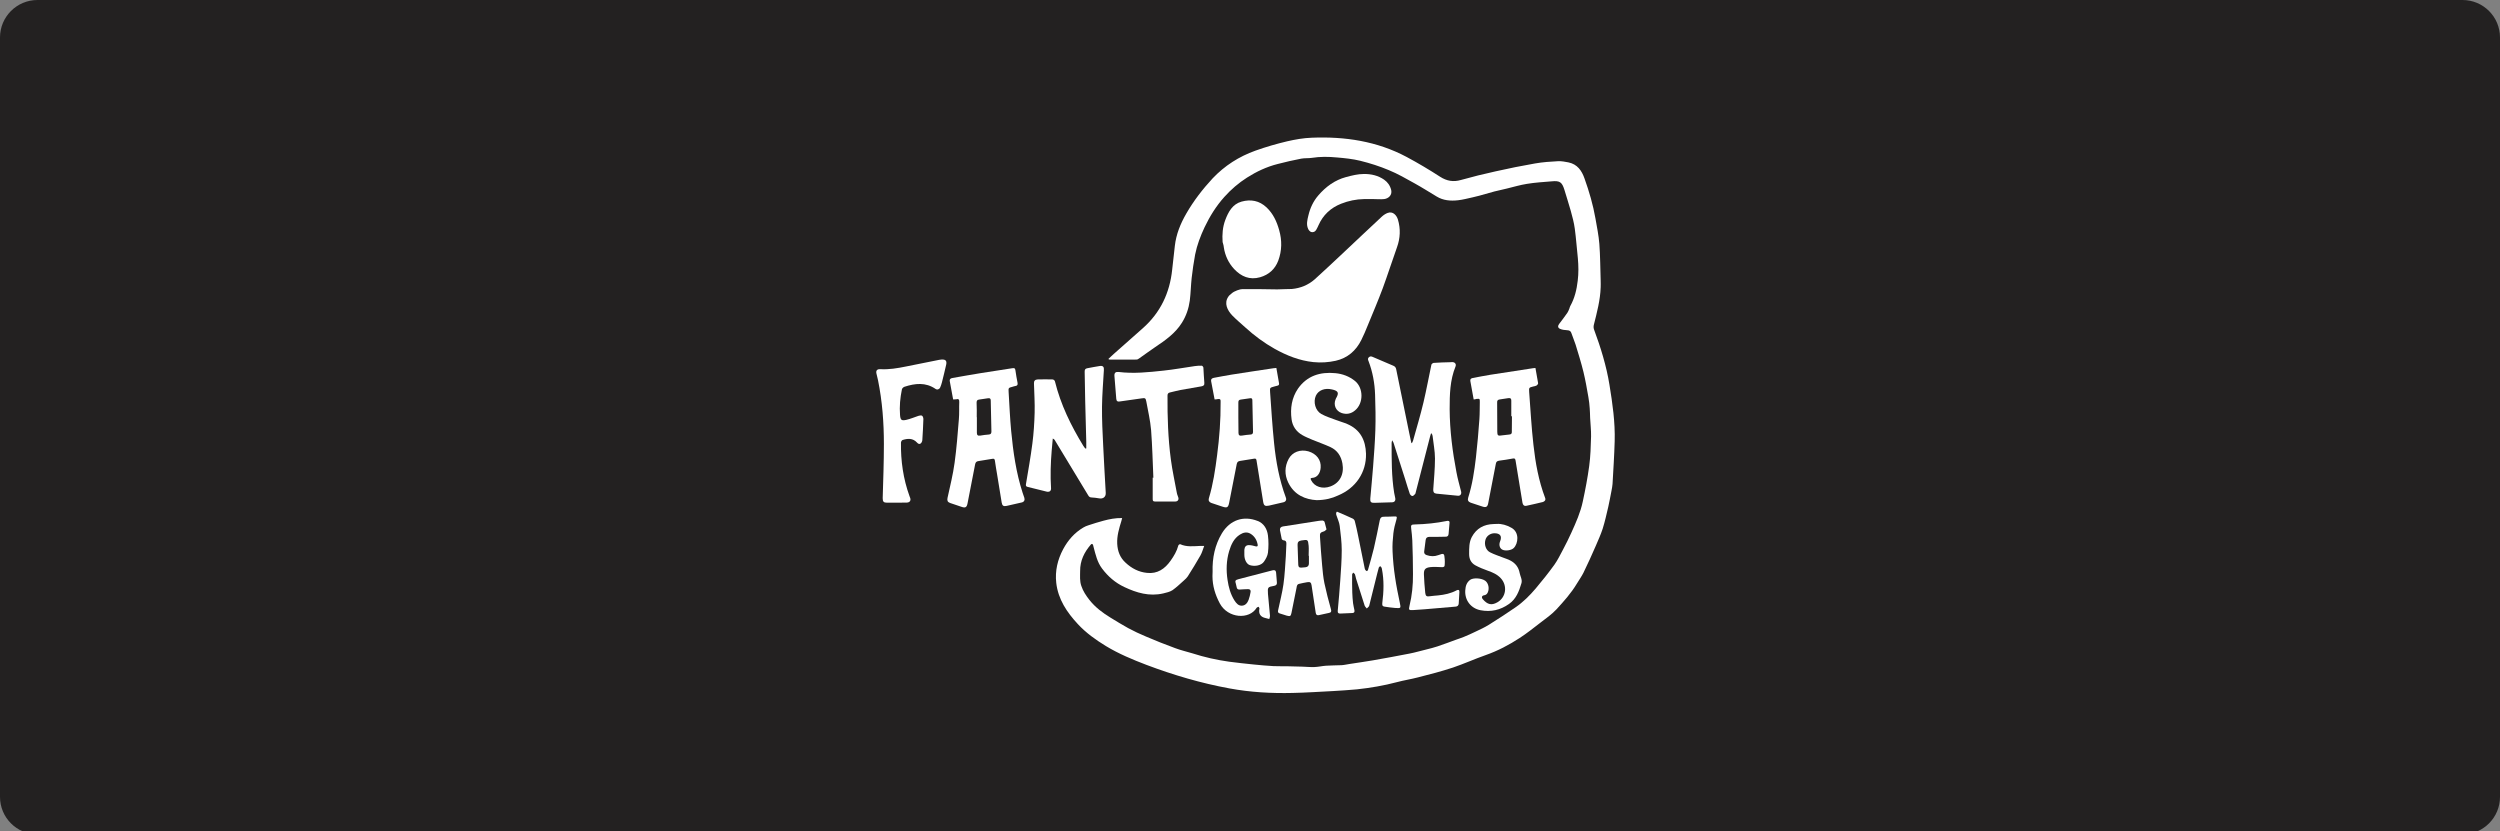 <?xml version="1.0" encoding="UTF-8"?>
<svg width="400px" height="133px" viewBox="0 0 400 133" version="1.1" xmlns="http://www.w3.org/2000/svg" xmlns:xlink="http://www.w3.org/1999/xlink">
    <rect x="0" y="0" width="400" height="133" fill="#808080" stroke="none"/>
    <title>Fantasma/Akcebet/logo-B-light</title>
    <g id="Fantasma/Akcebet/logo-B-light" stroke="none" stroke-width="1" fill="none" fill-rule="evenodd">
        <g id="Akcebet-F4">
            <path d="M394,133.5 L6,133.5 C2.686,133.5 0,130.814 0,127.5 L0,6 C0,2.686 2.686,0 6,0 L394,0 C397.314,0 400,2.686 400,6 L400,127.5 C400,130.814 397.314,133.5 394,133.5" id="Fill-1" fill="#232121"></path>
            <g id="Group-20-Copy-10" transform="translate(140.202, 22)" fill="#FFFFFF" fill-rule="nonzero">
                <g id="Fantasma_Logo_2023_Black" transform="translate(0, -0)">
                    <g id="Group" transform="translate(0, 35.025)">
                        <path d="M85.703,13.887 C85.767,13.759 85.831,13.653 85.874,13.525 C86.45,11.454 87.069,9.405 87.56,7.335 C88.029,5.35 88.392,3.343 88.819,1.337 C88.84,1.209 89.054,1.059 89.182,1.038 C90.036,0.974 90.911,0.953 91.765,0.931 C91.914,0.931 92.042,0.91 92.192,0.91 C92.597,0.931 92.832,1.23 92.682,1.614 C91.786,3.813 91.743,6.118 91.743,8.445 C91.765,11.838 92.192,15.211 92.832,18.541 C93.024,19.586 93.323,20.611 93.579,21.635 C93.664,21.998 93.472,22.318 93.088,22.297 C91.935,22.19 90.761,22.084 89.609,21.956 C89.225,21.913 89.097,21.678 89.118,21.294 C89.225,19.65 89.395,18.007 89.395,16.342 C89.395,15.125 89.139,13.909 89.011,12.713 C88.99,12.564 88.926,12.415 88.776,12.265 C88.734,12.436 88.67,12.585 88.627,12.756 C87.859,15.744 87.09,18.733 86.322,21.721 C86.3,21.828 86.279,21.934 86.236,21.998 C86.087,22.148 85.938,22.34 85.767,22.34 C85.639,22.34 85.425,22.148 85.361,21.977 C85.105,21.251 84.892,20.504 84.657,19.757 C84.017,17.772 83.398,15.787 82.757,13.802 C82.715,13.695 82.651,13.61 82.544,13.418 C82.501,13.631 82.458,13.717 82.458,13.823 C82.458,16.491 82.437,19.181 82.864,21.828 C82.907,22.105 82.971,22.383 83.035,22.66 C83.12,23.066 82.928,23.343 82.522,23.343 C81.583,23.386 80.623,23.407 79.684,23.428 C79.171,23.45 79.001,23.279 79.043,22.767 C79.193,21.059 79.363,19.352 79.492,17.665 C79.641,15.723 79.79,13.759 79.854,11.817 C79.918,9.917 79.876,8.018 79.812,6.118 C79.748,4.282 79.427,2.489 78.766,0.761 C78.68,0.547 78.595,0.355 78.808,0.142 C79.043,-0.072 79.235,-0.008 79.47,0.099 C80.559,0.568 81.626,1.017 82.715,1.486 C82.971,1.593 83.12,1.742 83.184,2.041 C83.867,5.456 84.572,8.85 85.276,12.265 C85.383,12.777 85.489,13.268 85.596,13.781 C85.617,13.866 85.66,13.866 85.703,13.887 Z" id="Path"></path>
                        <path d="M54.134,6.886 C53.942,5.883 53.75,4.923 53.579,3.962 C53.515,3.642 53.707,3.493 54.006,3.429 C54.945,3.258 55.906,3.066 56.845,2.916 C59.086,2.553 61.327,2.233 63.568,1.892 C63.696,1.87 63.846,1.87 64.017,1.849 C64.166,2.703 64.315,3.493 64.444,4.304 C64.486,4.539 64.38,4.645 64.166,4.688 C63.995,4.731 63.825,4.773 63.675,4.816 C62.971,5.008 62.971,5.008 63.013,5.712 C63.206,8.445 63.376,11.198 63.654,13.909 C63.953,16.854 64.486,19.757 65.532,22.575 C65.682,22.959 65.511,23.258 65.127,23.343 C64.358,23.514 63.59,23.706 62.821,23.877 C62.202,24.005 62.01,23.877 61.904,23.258 C61.626,21.529 61.349,19.8 61.071,18.071 C60.986,17.58 60.9,17.11 60.836,16.619 C60.794,16.385 60.687,16.321 60.452,16.363 C59.705,16.491 58.958,16.619 58.19,16.726 C57.891,16.769 57.741,16.918 57.677,17.217 C57.272,19.288 56.866,21.358 56.461,23.428 C56.311,24.154 56.14,24.282 55.415,24.047 C54.817,23.855 54.219,23.642 53.622,23.45 C53.259,23.322 53.11,23.066 53.216,22.703 C53.899,20.44 54.241,18.114 54.54,15.766 C54.902,12.991 55.116,10.195 55.095,7.377 C55.095,7.313 55.095,7.228 55.095,7.164 C55.116,6.886 54.988,6.78 54.689,6.822 C54.54,6.865 54.369,6.865 54.134,6.886 Z M57.933,9.725 C57.933,9.725 57.933,9.725 57.933,9.725 C57.955,10.558 57.955,11.39 57.955,12.223 C57.955,12.585 58.104,12.735 58.488,12.671 C58.958,12.585 59.428,12.543 59.897,12.5 C60.196,12.479 60.281,12.329 60.281,12.052 C60.239,10.366 60.217,8.701 60.175,7.014 C60.175,6.758 60.068,6.652 59.812,6.694 C59.321,6.78 58.809,6.844 58.318,6.908 C57.997,6.95 57.933,7.1 57.933,7.399 C57.933,8.167 57.933,8.957 57.933,9.725 Z" id="Shape"></path>
                        <path d="M95.585,6.886 C95.393,5.883 95.222,4.923 95.052,3.941 C94.988,3.642 95.18,3.493 95.457,3.45 C96.396,3.279 97.314,3.087 98.253,2.938 C100.516,2.575 102.8,2.233 105.062,1.892 C105.19,1.87 105.319,1.87 105.468,1.849 C105.617,2.682 105.767,3.493 105.895,4.282 C105.916,4.41 105.767,4.581 105.639,4.667 C105.489,4.752 105.276,4.773 105.105,4.816 C104.443,4.987 104.422,4.987 104.465,5.691 C104.678,8.509 104.828,11.347 105.148,14.144 C105.468,17.046 105.98,19.907 107.026,22.66 C107.154,23.002 106.919,23.215 106.642,23.3 C105.788,23.514 104.913,23.706 104.038,23.898 C103.675,23.983 103.462,23.791 103.397,23.428 C103.227,22.489 103.077,21.529 102.928,20.568 C102.714,19.266 102.501,17.964 102.288,16.662 C102.245,16.363 102.138,16.278 101.839,16.342 C101.114,16.47 100.388,16.598 99.662,16.684 C99.342,16.726 99.171,16.876 99.129,17.196 C98.723,19.288 98.317,21.401 97.912,23.492 C97.805,24.069 97.57,24.218 96.994,24.026 C96.375,23.813 95.735,23.62 95.116,23.407 C94.71,23.258 94.582,23.002 94.71,22.596 C95.372,20.504 95.692,18.348 95.948,16.171 C96.183,14.122 96.354,12.073 96.503,10.024 C96.567,9.128 96.546,8.21 96.567,7.313 C96.567,6.758 96.567,6.758 96.034,6.801 C95.884,6.865 95.777,6.865 95.585,6.886 Z M101.711,9.576 C101.669,9.576 101.647,9.576 101.605,9.576 C101.605,8.743 101.605,7.911 101.605,7.079 C101.605,6.758 101.498,6.63 101.156,6.673 C100.687,6.758 100.217,6.822 99.748,6.886 C99.427,6.929 99.321,7.079 99.342,7.399 C99.363,8.957 99.363,10.494 99.363,12.052 C99.363,12.158 99.385,12.244 99.385,12.351 C99.406,12.607 99.534,12.692 99.79,12.671 C100.281,12.607 100.793,12.543 101.284,12.5 C101.605,12.479 101.711,12.329 101.69,12.03 C101.711,11.219 101.711,10.387 101.711,9.576 Z" id="Shape"></path>
                        <path d="M12.299,6.886 C12.106,5.883 11.936,4.944 11.765,3.984 C11.701,3.621 11.914,3.493 12.213,3.45 C13.707,3.194 15.18,2.916 16.674,2.682 C18.36,2.404 20.047,2.169 21.754,1.892 C22.074,1.849 22.224,1.87 22.267,2.233 C22.352,2.895 22.48,3.557 22.608,4.24 C22.651,4.517 22.587,4.688 22.288,4.731 C22.117,4.752 21.946,4.816 21.797,4.859 C21.157,5.029 21.135,5.029 21.178,5.691 C21.306,7.762 21.391,9.853 21.584,11.924 C21.904,15.275 22.373,18.605 23.419,21.828 C23.505,22.105 23.611,22.361 23.697,22.639 C23.803,22.98 23.654,23.279 23.291,23.364 C22.48,23.556 21.669,23.749 20.858,23.919 C20.367,24.026 20.153,23.898 20.068,23.386 C19.812,21.892 19.577,20.397 19.342,18.925 C19.214,18.178 19.086,17.431 18.979,16.662 C18.937,16.406 18.83,16.342 18.574,16.385 C17.848,16.513 17.101,16.641 16.354,16.748 C16.034,16.79 15.884,16.94 15.82,17.26 C15.415,19.352 15.009,21.443 14.604,23.514 C14.476,24.154 14.262,24.282 13.643,24.069 C13.024,23.877 12.405,23.663 11.808,23.45 C11.402,23.3 11.317,23.066 11.402,22.639 C11.808,20.782 12.277,18.903 12.533,17.025 C12.854,14.72 13.024,12.393 13.216,10.067 C13.302,9.149 13.238,8.231 13.28,7.313 C13.302,6.908 13.174,6.737 12.768,6.865 C12.64,6.865 12.491,6.865 12.299,6.886 Z M16.077,9.725 C16.077,9.725 16.098,9.725 16.098,9.725 C16.098,10.558 16.098,11.39 16.098,12.223 C16.098,12.585 16.247,12.735 16.632,12.671 C17.08,12.585 17.549,12.543 17.998,12.5 C18.339,12.479 18.425,12.308 18.425,12.009 C18.382,10.366 18.339,8.701 18.318,7.057 C18.318,6.758 18.19,6.652 17.891,6.694 C17.4,6.78 16.93,6.844 16.439,6.908 C16.141,6.95 16.055,7.1 16.055,7.399 C16.098,8.167 16.077,8.957 16.077,9.725 Z" id="Shape"></path>
                        <path d="M70.463,23.002 C68.691,22.895 66.898,22.212 65.916,20.184 C65.319,18.946 65.319,17.644 65.98,16.406 C66.578,15.296 67.837,14.827 69.139,15.189 C70.441,15.574 71.21,16.577 71.103,17.815 C71.039,18.733 70.505,19.416 69.737,19.437 C69.417,19.458 69.481,19.629 69.588,19.821 C70.121,20.867 71.402,21.273 72.661,20.803 C74.177,20.248 74.902,18.839 74.582,17.11 C74.369,15.936 73.771,15.04 72.704,14.528 C71.743,14.08 70.74,13.738 69.758,13.332 C69.225,13.098 68.67,12.884 68.158,12.585 C67.197,12.03 66.599,11.177 66.45,10.067 C66.215,8.316 66.471,6.63 67.474,5.157 C68.926,3.087 71.039,2.447 73.451,2.682 C74.604,2.788 75.692,3.194 76.61,3.941 C77.976,5.072 77.976,7.505 76.61,8.637 C75.991,9.17 75.265,9.32 74.476,9.064 C73.536,8.743 73.109,7.783 73.494,6.865 C73.536,6.737 73.6,6.63 73.664,6.524 C74.006,5.862 73.899,5.563 73.173,5.35 C73.088,5.328 73.003,5.307 72.917,5.286 C71.765,5.008 70.74,5.414 70.335,6.289 C69.886,7.292 70.249,8.679 71.21,9.213 C71.936,9.618 72.768,9.875 73.558,10.173 C74.155,10.408 74.753,10.558 75.351,10.814 C77.442,11.71 78.296,13.396 78.36,15.574 C78.424,18.562 76.717,21.08 73.878,22.254 C72.917,22.703 71.893,22.98 70.463,23.002 Z" id="Path"></path>
                        <path d="M33.601,14.72 C33.601,14.357 33.601,14.015 33.601,13.653 C33.558,11.475 33.494,9.32 33.43,7.143 C33.387,5.584 33.387,4.005 33.344,2.447 C33.344,2.105 33.43,1.956 33.771,1.892 C34.454,1.785 35.116,1.614 35.799,1.529 C36.29,1.465 36.461,1.7 36.418,2.191 C36.311,4.133 36.141,6.097 36.119,8.039 C36.098,10.131 36.205,12.223 36.311,14.336 C36.418,16.833 36.589,19.33 36.717,21.828 C36.76,22.489 36.269,22.852 35.607,22.703 C35.244,22.639 34.881,22.596 34.518,22.575 C34.22,22.575 34.049,22.489 33.899,22.212 C32.128,19.266 30.335,16.342 28.563,13.396 C28.499,13.29 28.414,13.204 28.243,13.14 C28.179,13.781 28.136,14.421 28.072,15.04 C27.902,17.068 27.837,19.074 27.966,21.102 C27.987,21.529 27.709,21.742 27.261,21.635 C26.258,21.379 25.255,21.123 24.252,20.888 C23.953,20.824 23.91,20.696 23.953,20.419 C24.316,18.263 24.7,16.107 24.977,13.951 C25.191,12.308 25.297,10.664 25.34,9.021 C25.383,7.463 25.276,5.883 25.233,4.325 C25.212,3.92 25.404,3.706 25.81,3.685 C26.621,3.663 27.411,3.663 28.222,3.685 C28.35,3.685 28.563,3.855 28.585,3.984 C29.502,7.697 31.146,11.07 33.131,14.314 C33.216,14.464 33.323,14.57 33.43,14.72 C33.515,14.763 33.558,14.741 33.601,14.72 Z" id="Path"></path>
                        <path d="M44.337,19.416 C44.23,16.876 44.166,14.336 43.974,11.796 C43.846,10.259 43.483,8.743 43.206,7.207 C43.099,6.652 43.014,6.63 42.437,6.716 C41.285,6.886 40.132,7.036 38.979,7.207 C38.617,7.271 38.446,7.185 38.403,6.801 C38.318,5.563 38.19,4.346 38.104,3.108 C38.083,2.618 38.296,2.447 38.766,2.489 C41.178,2.788 43.568,2.532 45.938,2.276 C47.624,2.105 49.289,1.785 50.975,1.55 C51.338,1.508 51.701,1.465 52.064,1.486 C52.17,1.486 52.341,1.678 52.341,1.806 C52.405,2.618 52.405,3.407 52.491,4.218 C52.533,4.624 52.341,4.731 52,4.795 C50.89,4.987 49.78,5.179 48.691,5.371 C48.115,5.478 47.539,5.648 46.962,5.776 C46.706,5.841 46.599,5.99 46.599,6.267 C46.578,9.683 46.685,13.076 47.133,16.47 C47.368,18.284 47.773,20.056 48.094,21.849 C48.136,22.105 48.264,22.34 48.328,22.575 C48.435,22.916 48.243,23.215 47.859,23.215 C46.77,23.215 45.682,23.215 44.572,23.215 C44.273,23.215 44.23,23.066 44.23,22.809 C44.23,21.678 44.23,20.547 44.23,19.394 C44.273,19.416 44.294,19.416 44.337,19.416 Z" id="Path"></path>
                        <path d="M3.291,23.407 C2.779,23.407 2.245,23.407 1.733,23.407 C1.178,23.407 1.029,23.236 1.029,22.681 C1.114,19.8 1.221,16.897 1.221,14.015 C1.221,10.6 0.965,7.185 0.282,3.813 C0.196,3.45 0.111,3.087 0.025,2.724 C-0.081,2.255 0.154,2.02 0.623,2.041 C2.032,2.127 3.398,1.892 4.764,1.614 C6.536,1.273 8.307,0.91 10.079,0.547 C10.185,0.526 10.314,0.526 10.42,0.504 C11.082,0.462 11.317,0.675 11.189,1.315 C10.975,2.276 10.74,3.215 10.506,4.154 C10.442,4.432 10.335,4.709 10.228,4.965 C10.1,5.264 9.759,5.392 9.481,5.2 C7.902,4.112 6.215,4.304 4.508,4.859 C4.337,4.923 4.124,5.115 4.102,5.286 C3.825,6.63 3.697,7.996 3.803,9.362 C3.867,10.173 4.017,10.323 4.807,10.152 C5.468,10.003 6.109,9.725 6.749,9.512 C6.941,9.448 7.197,9.405 7.325,9.49 C7.453,9.576 7.539,9.832 7.539,10.024 C7.496,11.155 7.453,12.287 7.368,13.418 C7.347,13.61 7.24,13.823 7.112,13.93 C6.898,14.101 6.685,13.973 6.514,13.781 C5.853,13.055 5.02,13.119 4.209,13.375 C4.081,13.418 3.953,13.653 3.953,13.802 C3.91,16.726 4.316,19.586 5.319,22.361 C5.362,22.447 5.383,22.553 5.426,22.639 C5.575,23.066 5.362,23.364 4.913,23.386 C4.401,23.407 3.846,23.407 3.291,23.407 Z" id="Path"></path>
                        <path d="M73.707,24.837 C74.561,25.2 75.415,25.563 76.226,25.947 C76.375,26.011 76.525,26.182 76.567,26.353 C76.759,27.1 76.93,27.868 77.08,28.615 C77.442,30.365 77.784,32.137 78.147,33.887 C78.168,33.994 78.189,34.079 78.254,34.165 C78.318,34.25 78.403,34.335 78.51,34.357 C78.552,34.357 78.659,34.229 78.68,34.143 C79.001,32.991 79.342,31.859 79.62,30.686 C79.961,29.213 80.26,27.719 80.559,26.225 C80.644,25.798 80.858,25.627 81.306,25.648 C81.818,25.67 82.33,25.606 82.864,25.606 C83.334,25.584 83.334,25.67 83.227,26.096 C83.013,26.822 82.821,27.569 82.736,28.316 C82.629,29.277 82.565,30.237 82.608,31.198 C82.672,32.585 82.8,33.973 83.013,35.36 C83.205,36.705 83.483,38.049 83.76,39.373 C83.953,40.312 83.974,40.312 83.013,40.248 C82.437,40.205 81.882,40.12 81.306,40.034 C80.964,39.992 80.943,39.778 80.964,39.479 C81.199,37.644 81.263,35.808 80.9,33.994 C80.879,33.93 80.879,33.845 80.836,33.78 C80.772,33.695 80.687,33.61 80.623,33.546 C80.559,33.631 80.452,33.695 80.409,33.78 C80.324,34.058 80.26,34.357 80.175,34.656 C79.748,36.406 79.321,38.135 78.873,39.885 C78.83,40.056 78.616,40.184 78.488,40.333 C78.382,40.184 78.211,40.056 78.147,39.885 C77.677,38.434 77.208,36.982 76.759,35.531 C76.695,35.317 76.674,35.082 76.589,34.869 C76.546,34.762 76.397,34.677 76.311,34.592 C76.247,34.698 76.14,34.805 76.14,34.912 C76.14,35.872 76.119,36.833 76.162,37.793 C76.183,38.37 76.226,38.946 76.29,39.501 C76.332,39.864 76.439,40.227 76.503,40.589 C76.546,40.824 76.525,41.038 76.204,41.059 C75.543,41.102 74.881,41.123 74.219,41.144 C73.942,41.144 73.814,41.038 73.835,40.717 C73.985,39.095 74.134,37.452 74.241,35.83 C74.347,34.229 74.476,32.628 74.476,31.006 C74.476,29.725 74.305,28.423 74.155,27.142 C74.091,26.609 73.857,26.096 73.686,25.584 C73.6,25.328 73.472,25.093 73.707,24.837 Z" id="Path"></path>
                        <path d="M53.814,34.442 C53.75,32.265 54.177,30.173 55.308,28.295 C56.61,26.16 58.766,25.435 61.028,26.331 C62.032,26.715 62.544,27.633 62.672,28.658 C62.779,29.554 62.779,30.493 62.672,31.411 C62.608,31.902 62.33,32.414 62.032,32.841 C61.605,33.46 60.58,33.652 59.769,33.396 C59.257,33.226 58.894,32.521 58.894,31.753 C58.894,31.475 58.894,31.198 58.894,30.942 C58.937,30.451 59.171,30.173 59.662,30.195 C60.004,30.195 60.367,30.301 60.687,30.387 C60.943,30.451 61.071,30.387 61.028,30.131 C60.9,29.384 60.516,28.743 59.854,28.359 C59.299,28.039 58.723,28.167 58.19,28.508 C57.208,29.127 56.781,30.109 56.461,31.155 C56.012,32.671 55.97,34.229 56.205,35.766 C56.375,36.918 56.674,38.049 57.314,39.053 C57.592,39.479 57.933,39.906 58.488,39.885 C59.043,39.864 59.385,39.458 59.577,38.946 C59.726,38.54 59.833,38.092 59.897,37.665 C59.94,37.366 59.748,37.217 59.449,37.238 C59.022,37.26 58.595,37.26 58.147,37.302 C57.848,37.324 57.699,37.196 57.656,36.897 C57.635,36.747 57.592,36.577 57.549,36.427 C57.378,35.894 57.421,35.787 57.976,35.637 C59.79,35.168 61.583,34.698 63.398,34.229 C63.739,34.143 63.931,34.229 63.974,34.592 C64.017,35.125 64.059,35.659 64.102,36.171 C64.123,36.491 63.995,36.641 63.675,36.705 C62.629,36.897 62.608,36.918 62.672,37.985 C62.757,39.138 62.907,40.291 62.992,41.465 C63.013,41.657 62.928,41.827 62.885,42.019 C62.693,41.977 62.501,41.913 62.309,41.87 C61.477,41.699 61.135,41.187 61.306,40.355 C61.327,40.269 61.22,40.162 61.178,40.056 C61.071,40.098 60.922,40.141 60.858,40.227 C59.684,42.148 56.269,41.934 54.967,39.522 C54.241,38.156 53.793,36.726 53.793,35.147 C53.814,34.912 53.814,34.677 53.814,34.442 Z" id="Path"></path>
                        <path d="M72.042,27.676 C71.936,27.761 71.829,27.911 71.679,27.975 C71.06,28.167 70.954,28.252 70.996,28.871 C71.082,30.387 71.21,31.902 71.338,33.418 C71.423,34.378 71.509,35.339 71.701,36.278 C72,37.687 72.362,39.074 72.747,40.44 C72.853,40.803 72.789,40.974 72.448,41.038 C71.893,41.166 71.359,41.294 70.804,41.4 C70.505,41.465 70.356,41.315 70.313,41.016 C70.1,39.565 69.865,38.092 69.652,36.641 C69.588,36.171 69.417,36.043 68.947,36.128 C68.52,36.192 68.093,36.299 67.688,36.385 C67.325,36.449 67.282,36.747 67.24,37.046 C66.984,38.391 66.706,39.714 66.429,41.059 C66.322,41.571 66.215,41.614 65.703,41.486 C65.319,41.379 64.934,41.251 64.55,41.123 C64.166,40.995 64.273,40.717 64.337,40.44 C64.614,39.117 64.956,37.815 65.148,36.47 C65.361,34.976 65.425,33.46 65.532,31.966 C65.575,31.326 65.596,30.686 65.617,30.024 C65.639,29.704 65.575,29.469 65.169,29.426 C65.063,29.426 64.892,29.298 64.87,29.191 C64.764,28.743 64.678,28.274 64.593,27.804 C64.55,27.463 64.721,27.27 65.063,27.206 C66.984,26.908 68.883,26.609 70.804,26.31 C70.932,26.289 71.06,26.289 71.188,26.267 C71.53,26.225 71.743,26.331 71.786,26.694 C71.85,27.014 71.957,27.292 72.042,27.676 Z M69.225,31.902 C69.203,31.902 69.203,31.902 69.182,31.902 C69.182,31.369 69.225,30.835 69.182,30.301 C69.075,29.277 69.054,29.298 68.029,29.448 C67.581,29.512 67.389,29.725 67.41,30.152 C67.453,31.006 67.474,31.838 67.496,32.692 C67.517,33.887 67.496,33.866 68.67,33.738 C69.054,33.695 69.225,33.482 69.225,33.119 C69.225,32.692 69.225,32.308 69.225,31.902 Z" id="Shape"></path>
                        <path d="M99.299,26.801 C100.068,26.758 100.879,26.993 101.626,27.42 C102.949,28.146 102.714,29.96 101.989,30.664 C101.605,31.048 100.601,31.176 100.132,30.899 C99.726,30.664 99.598,30.109 99.812,29.597 C100.153,28.765 99.833,28.295 98.915,28.295 C98.253,28.295 97.634,28.722 97.464,29.362 C97.25,30.109 97.528,31.006 98.211,31.347 C98.872,31.689 99.619,31.924 100.324,32.201 C100.687,32.35 101.092,32.457 101.434,32.649 C102.266,33.076 102.778,33.738 102.949,34.677 C103.056,35.211 103.397,35.744 103.227,36.299 C102.843,37.58 102.394,38.796 101.242,39.608 C99.854,40.589 98.339,40.931 96.674,40.611 C95.137,40.312 94.134,39.01 94.241,37.43 C94.283,36.747 94.454,36.171 95.03,35.744 C95.5,35.403 96.759,35.445 97.4,35.872 C97.848,36.171 98.083,36.854 97.933,37.494 C97.848,37.857 97.677,38.156 97.25,38.22 C96.887,38.284 96.802,38.562 97.058,38.86 C97.784,39.693 98.424,39.885 99.363,39.351 C100.772,38.562 101.028,36.705 99.94,35.509 C99.363,34.869 98.595,34.549 97.805,34.271 C97.144,34.037 96.46,33.759 95.841,33.418 C95.158,33.033 94.86,32.414 94.86,31.625 C94.86,30.686 94.838,29.746 95.287,28.893 C96.034,27.505 97.229,26.865 98.766,26.822 C98.894,26.801 99.043,26.801 99.299,26.801 Z" id="Path"></path>
                        <path d="M89.822,28.871 C89.395,28.871 88.969,28.871 88.52,28.871 C88.157,28.871 87.944,29.021 87.901,29.384 C87.816,30.003 87.731,30.6 87.666,31.219 C87.624,31.539 87.816,31.71 88.072,31.795 C88.691,32.009 89.31,32.03 89.929,31.795 C90.826,31.454 90.89,31.497 90.954,32.457 C90.975,32.735 90.975,33.012 90.954,33.268 C90.954,33.674 90.826,33.738 90.42,33.716 C89.822,33.695 89.203,33.652 88.627,33.716 C87.816,33.823 87.602,34.101 87.624,34.89 C87.666,35.872 87.731,36.854 87.837,37.836 C87.901,38.37 88.072,38.455 88.606,38.37 C89.033,38.306 89.459,38.284 89.886,38.241 C90.932,38.135 91.935,37.921 92.853,37.43 C93.131,37.281 93.323,37.345 93.301,37.687 C93.28,38.306 93.237,38.925 93.195,39.543 C93.173,39.842 93.003,40.013 92.704,40.034 C91.701,40.12 90.697,40.205 89.694,40.291 C88.414,40.397 87.154,40.525 85.874,40.589 C85.212,40.632 85.169,40.547 85.319,39.906 C85.724,38.241 85.895,36.534 85.874,34.826 C85.874,33.033 85.831,31.24 85.767,29.448 C85.745,28.829 85.66,28.21 85.596,27.612 C85.511,26.993 85.575,26.886 86.194,26.886 C87.901,26.844 89.609,26.673 91.274,26.331 C91.53,26.267 91.765,26.31 91.722,26.651 C91.679,27.228 91.615,27.825 91.573,28.402 C91.551,28.743 91.359,28.871 91.018,28.85 C90.655,28.85 90.228,28.85 89.822,28.871 C89.822,28.85 89.822,28.85 89.822,28.871 Z" id="Path"></path>
                    </g>
                    <g id="GHOST" transform="translate(28.744, 0)">
                        <path d="M8.421,35.402 C8.699,35.146 8.976,34.868 9.254,34.633 C10.812,33.267 12.349,31.88 13.907,30.514 C16.724,28.017 18.218,24.858 18.603,21.144 C18.731,19.863 18.88,18.604 19.03,17.323 C19.243,15.466 19.926,13.801 20.844,12.2 C22.018,10.151 23.469,8.273 25.07,6.544 C26.991,4.516 29.296,3.043 31.922,2.104 C33.587,1.507 35.294,1.016 37.002,0.61 C38.304,0.311 39.627,0.077 40.95,0.034 C46.244,-0.18 51.367,0.589 56.105,3.107 C57.941,4.089 59.734,5.157 61.484,6.288 C62.551,6.971 63.597,7.142 64.792,6.8 C66.628,6.288 68.485,5.818 70.363,5.413 C72.455,4.943 74.547,4.516 76.66,4.153 C77.877,3.94 79.115,3.855 80.353,3.791 C80.908,3.769 81.463,3.876 82.018,3.983 C83.426,4.281 84.131,5.285 84.579,6.565 C85.326,8.657 85.945,10.77 86.329,12.969 C86.564,14.313 86.841,15.658 86.948,17.003 C87.098,18.966 87.098,20.951 87.162,22.937 C87.162,23.278 87.183,23.62 87.162,23.961 C87.098,26.01 86.564,27.995 86.073,29.959 C86.009,30.194 86.009,30.471 86.094,30.706 C87.162,33.587 88.079,36.533 88.57,39.585 C89.061,42.573 89.488,45.562 89.403,48.593 C89.339,50.876 89.189,53.16 89.061,55.423 C89.04,55.786 88.955,56.17 88.891,56.533 C88.72,57.387 88.57,58.262 88.378,59.094 C88.101,60.268 87.845,61.442 87.482,62.595 C87.183,63.512 86.777,64.409 86.393,65.305 C85.753,66.757 85.113,68.208 84.408,69.638 C84.109,70.236 83.704,70.791 83.362,71.367 C82.444,72.904 81.271,74.206 80.075,75.508 C79.328,76.298 78.432,76.938 77.557,77.6 C76.447,78.454 75.358,79.329 74.205,80.076 C72.498,81.186 70.726,82.125 68.784,82.808 C67.012,83.427 65.283,84.217 63.512,84.814 C61.697,85.412 59.819,85.903 57.962,86.372 C56.831,86.671 55.678,86.842 54.568,87.141 C52.477,87.696 50.342,88.059 48.186,88.293 C46.906,88.421 45.625,88.485 44.323,88.571 C42.188,88.678 40.054,88.827 37.898,88.87 C34.504,88.955 31.111,88.763 27.76,88.144 C23.213,87.312 18.816,86.01 14.504,84.387 C12.263,83.534 10.065,82.616 8.016,81.378 C6.372,80.375 4.814,79.265 3.512,77.856 C1.762,75.978 0.353,73.886 0.054,71.26 C-0.159,69.339 0.268,67.547 1.164,65.86 C1.933,64.43 2.978,63.235 4.387,62.403 C4.643,62.253 4.921,62.125 5.22,62.04 C6.009,61.784 6.799,61.527 7.61,61.314 C8.571,61.058 9.531,60.866 10.598,60.887 C10.556,61.079 10.513,61.229 10.47,61.378 C10.108,62.552 9.745,63.747 9.809,65.007 C9.873,66.202 10.257,67.226 11.153,68.037 C12.114,68.934 13.245,69.532 14.569,69.66 C16.233,69.852 17.429,69.019 18.347,67.717 C18.88,66.97 19.35,66.18 19.585,65.284 C19.606,65.177 19.819,65.049 19.883,65.071 C20.908,65.54 21.996,65.391 23.085,65.348 C23.256,65.348 23.427,65.348 23.725,65.348 C23.512,65.903 23.384,66.415 23.128,66.864 C22.487,67.995 21.804,69.105 21.1,70.215 C20.951,70.449 20.737,70.641 20.524,70.834 C19.905,71.389 19.307,71.965 18.645,72.434 C18.218,72.712 17.664,72.819 17.173,72.947 C14.953,73.459 12.925,72.861 10.94,71.922 C9.489,71.239 8.336,70.236 7.375,68.955 C6.607,67.931 6.351,66.735 6.031,65.54 C6.009,65.433 5.988,65.305 5.945,65.199 C5.86,65.007 5.732,64.964 5.582,65.135 C4.537,66.351 3.854,67.717 3.875,69.382 C3.875,70.172 3.789,70.962 4.067,71.751 C4.344,72.584 4.814,73.288 5.348,73.971 C6.287,75.167 7.482,76.063 8.784,76.853 C9.702,77.408 10.62,77.984 11.559,78.496 C12.477,78.987 13.416,79.435 14.398,79.841 C15.935,80.503 17.493,81.122 19.072,81.698 C19.969,82.039 20.908,82.253 21.826,82.53 C23.747,83.149 25.732,83.598 27.738,83.875 C29.062,84.067 30.385,84.174 31.687,84.323 C32.711,84.43 33.757,84.515 34.803,84.579 C35.529,84.622 36.255,84.579 36.98,84.601 C37.813,84.622 38.624,84.643 39.456,84.665 C40.075,84.686 40.694,84.75 41.335,84.729 C41.975,84.708 42.594,84.558 43.213,84.515 C44.045,84.451 44.857,84.473 45.689,84.43 C46.116,84.409 46.543,84.302 46.97,84.238 C48.208,84.046 49.446,83.875 50.684,83.662 C52.647,83.32 54.611,82.957 56.575,82.573 C57.493,82.402 58.368,82.125 59.286,81.911 C59.883,81.762 60.481,81.613 61.057,81.42 C62.06,81.079 63.042,80.716 64.024,80.353 C64.43,80.204 64.856,80.076 65.262,79.905 C65.881,79.649 66.521,79.371 67.119,79.073 C67.845,78.731 68.592,78.39 69.275,77.963 C70.726,77.066 72.135,76.127 73.544,75.167 C74.76,74.334 75.806,73.288 76.767,72.157 C77.813,70.919 78.816,69.66 79.755,68.358 C80.289,67.611 80.694,66.757 81.142,65.924 C81.612,65.028 82.082,64.11 82.487,63.192 C83.213,61.591 83.939,59.969 84.301,58.24 C84.707,56.362 85.07,54.462 85.326,52.563 C85.539,51.005 85.582,49.404 85.625,47.824 C85.646,46.842 85.518,45.839 85.475,44.857 C85.454,44.366 85.454,43.854 85.411,43.363 C85.369,42.744 85.305,42.147 85.198,41.549 C84.963,40.204 84.728,38.838 84.408,37.515 C84.045,36.042 83.597,34.591 83.149,33.139 C82.957,32.52 82.679,31.923 82.487,31.325 C82.38,30.962 82.167,30.855 81.783,30.834 C81.399,30.813 81.014,30.77 80.673,30.621 C80.31,30.471 80.267,30.172 80.502,29.852 C80.95,29.254 81.399,28.678 81.825,28.059 C81.975,27.846 82.06,27.59 82.167,27.333 C82.21,27.205 82.231,27.077 82.295,26.971 C82.999,25.711 83.32,24.367 83.49,22.915 C83.64,21.699 83.618,20.525 83.512,19.329 C83.341,17.75 83.234,16.17 83.021,14.591 C82.893,13.63 82.637,12.691 82.38,11.752 C82.06,10.621 81.697,9.489 81.356,8.358 C80.972,7.142 80.63,6.885 79.328,7.014 C78.005,7.12 76.66,7.206 75.358,7.419 C74.269,7.59 73.224,7.91 72.156,8.166 C71.495,8.316 70.812,8.465 70.15,8.636 C69.339,8.849 68.528,9.084 67.717,9.319 C67.375,9.404 67.034,9.489 66.671,9.575 C65.881,9.746 65.113,9.959 64.323,10.044 C63.149,10.173 61.975,10.087 60.929,9.447 C59.755,8.742 58.581,7.995 57.386,7.334 C56.041,6.587 54.675,5.797 53.266,5.221 C51.794,4.602 50.257,4.111 48.699,3.726 C47.482,3.428 46.223,3.3 44.963,3.193 C43.619,3.065 42.295,3.043 40.95,3.257 C40.396,3.342 39.798,3.278 39.243,3.385 C37.984,3.62 36.746,3.919 35.486,4.239 C33.715,4.687 32.092,5.455 30.577,6.416 C29.232,7.27 28.016,8.316 26.948,9.511 C25.646,10.962 24.622,12.606 23.789,14.356 C23.128,15.765 22.573,17.216 22.274,18.732 C22.039,19.97 21.868,21.229 21.719,22.488 C21.591,23.684 21.57,24.9 21.42,26.096 C21.249,27.355 20.844,28.55 20.161,29.639 C19.094,31.346 17.493,32.456 15.871,33.545 C15.017,34.121 14.184,34.74 13.331,35.338 C13.202,35.423 13.053,35.53 12.925,35.53 C11.452,35.551 9.958,35.53 8.485,35.53 C8.443,35.487 8.421,35.444 8.421,35.402 Z" id="Path"></path>
                        <path d="M29.83,24.26 C30.854,24.26 31.666,24.26 32.455,24.26 C33.437,24.281 34.419,24.303 35.401,24.303 C35.87,24.303 36.34,24.26 36.81,24.26 C37.13,24.26 37.429,24.26 37.749,24.239 C39.136,24.11 40.374,23.598 41.399,22.702 C43.021,21.25 44.6,19.735 46.18,18.262 C48.165,16.405 50.129,14.527 52.135,12.67 C52.413,12.414 52.733,12.2 53.074,12.072 C53.907,11.752 54.504,12.435 54.718,13.118 C55.166,14.612 55.102,16.106 54.568,17.579 C53.8,19.735 53.096,21.933 52.306,24.089 C51.559,26.096 50.705,28.081 49.894,30.066 C49.574,30.855 49.254,31.624 48.869,32.392 C48.016,34.121 46.65,35.295 44.771,35.722 C43.619,35.978 42.402,36.063 41.185,35.935 C38.965,35.701 36.938,34.889 35.017,33.822 C33.309,32.862 31.751,31.709 30.3,30.386 C29.595,29.745 28.869,29.148 28.208,28.465 C27.418,27.632 26.884,26.522 27.567,25.498 C27.695,25.284 27.909,25.114 28.101,24.964 C28.507,24.559 29.531,24.239 29.83,24.26 Z" id="Path"></path>
                        <path d="M49.232,5.84 C50.47,5.818 51.559,6.096 52.498,6.736 C53.074,7.142 53.48,7.697 53.651,8.422 C53.821,9.233 53.202,9.767 52.519,9.852 C51.943,9.916 51.367,9.852 50.769,9.852 C50.278,9.852 49.809,9.852 49.318,9.852 C48.037,9.874 46.799,10.13 45.625,10.599 C43.96,11.261 42.743,12.392 42.018,14.036 C41.911,14.292 41.783,14.527 41.655,14.762 C41.484,15.082 41.164,15.21 40.844,15.124 C40.652,15.06 40.438,14.826 40.353,14.612 C40.033,13.908 40.225,13.182 40.396,12.478 C40.673,11.282 41.185,10.194 41.975,9.276 C43.17,7.889 44.6,6.821 46.415,6.331 C47.375,6.074 48.336,5.84 49.232,5.84 Z" id="Path"></path>
                        <path d="M26.671,16.725 C26.586,15.53 26.671,14.335 27.098,13.203 C27.589,11.901 28.25,10.663 29.702,10.258 C31.175,9.852 32.541,10.087 33.715,11.197 C34.761,12.2 35.337,13.438 35.721,14.826 C36.191,16.469 36.169,18.113 35.572,19.714 C35.059,21.058 34.078,21.955 32.669,22.36 C31.004,22.83 29.659,22.254 28.528,21.058 C27.61,20.076 27.055,18.881 26.863,17.558 C26.842,17.259 26.735,16.981 26.671,16.725 Z" id="Path"></path>
                    </g>
                </g>
            </g>
        </g>
    </g>
</svg>